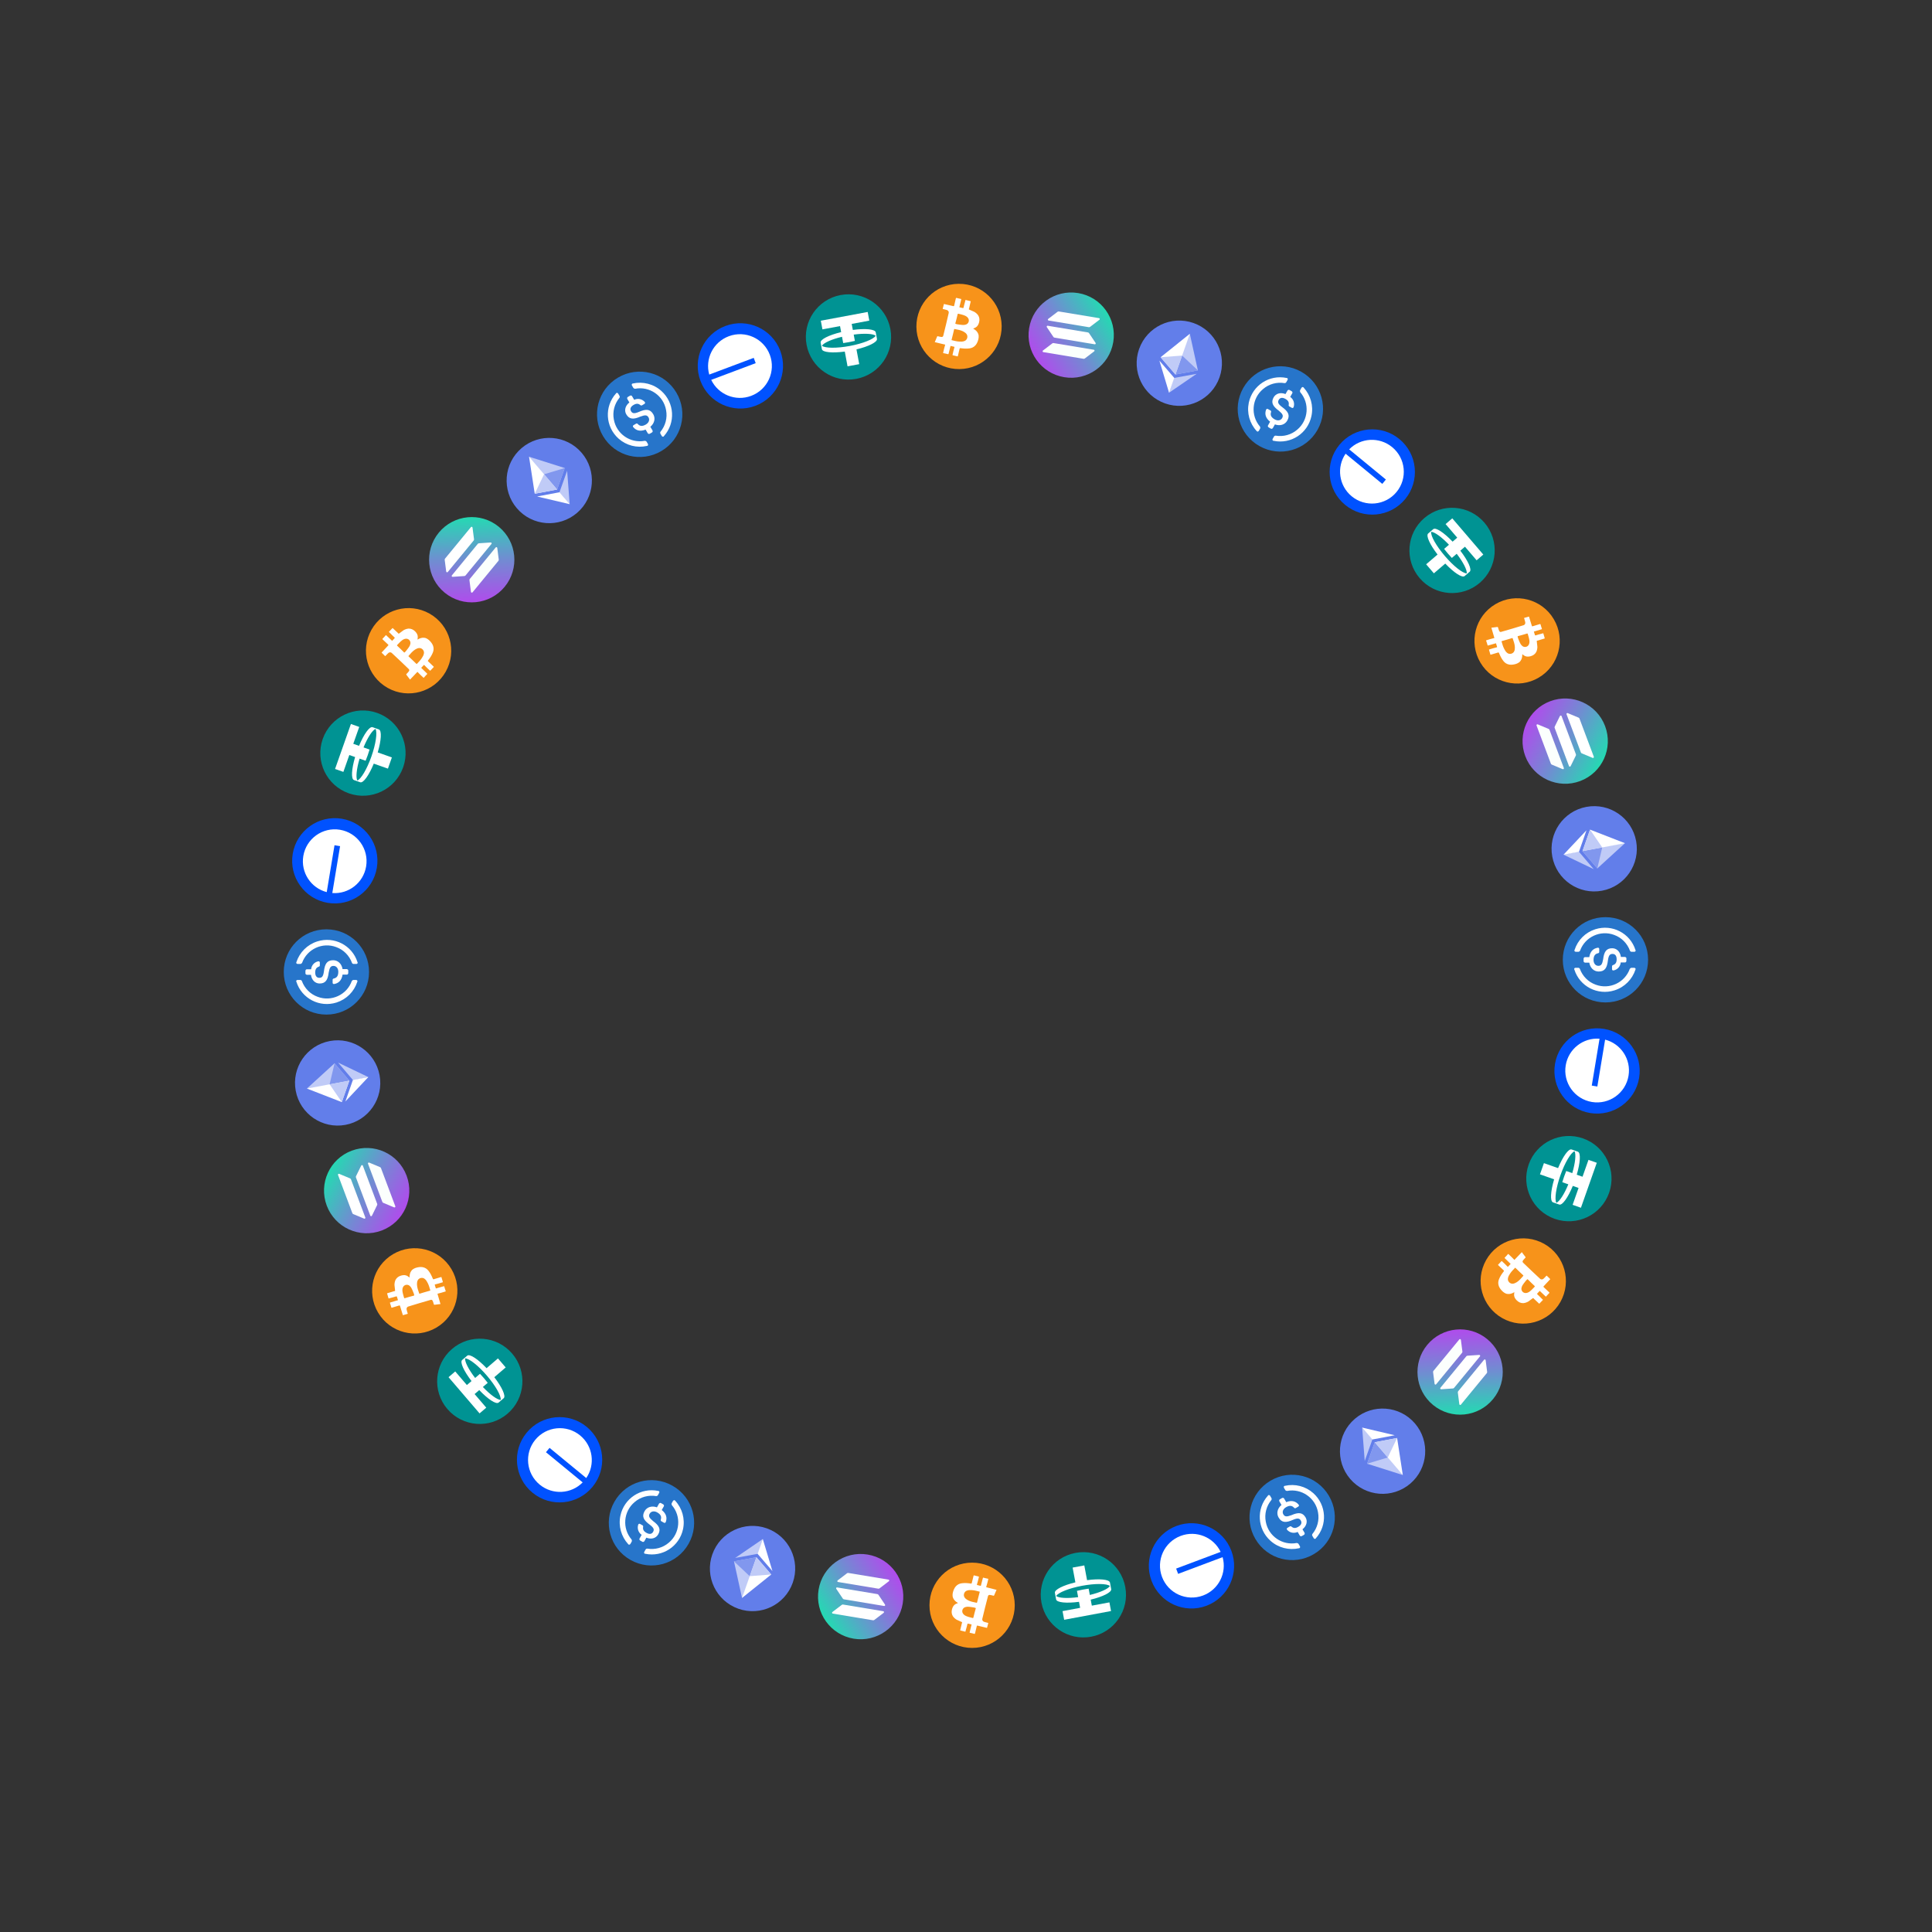 <svg width="1280" height="1280" viewBox="0 0 1280 1280" fill="none" xmlns="http://www.w3.org/2000/svg">
<rect x="0" y="0" width="1280" height="1280" fill="#333333" stroke="none"/>
<path d="M983.488 346.296C993.635 358.143 992.256 375.981 980.409 386.128C968.562 396.275 950.724 394.896 940.577 383.049C930.43 371.202 931.808 353.364 943.655 343.217C955.503 333.07 973.341 334.449 983.488 346.296Z" fill="#009393"/>
<path fill-rule="evenodd" clip-rule="evenodd" d="M957.292 368.405C963.075 375.157 969.049 379.822 971.755 379.895C972.046 377.617 969.437 372.509 965.108 366.891L961.887 369.65C961.012 368.73 960.13 367.75 959.251 366.724C958.373 365.699 957.54 364.677 956.764 363.669L959.985 360.91C955.101 355.771 950.453 352.406 948.157 352.343C947.815 355.03 951.508 361.651 957.291 368.404L957.292 368.405ZM982.73 367.414L978.294 371.214L970.579 362.206L967.502 364.841C972.593 371.449 975.307 377.355 973.719 378.776L970.346 381.666C968.698 383.016 963.282 379.424 957.533 373.379L949.983 379.846L944.861 373.865L952.411 367.399C947.32 360.79 944.605 354.888 946.193 353.467L949.567 350.577C951.215 349.227 956.632 352.814 962.38 358.86L965.456 356.225L957.741 347.217L962.177 343.418L982.731 367.415L982.73 367.414Z" fill="white"/>
<path d="M1066.08 790.268C1060.89 804.979 1044.75 812.704 1030.04 807.518C1015.33 802.331 1007.61 786.193 1012.79 771.482C1017.98 756.771 1034.12 749.046 1048.83 754.232C1063.54 759.419 1071.26 775.557 1066.08 790.268Z" fill="#009393"/>
<path fill-rule="evenodd" clip-rule="evenodd" d="M1033.83 778.635C1030.88 787.02 1029.82 794.527 1031.11 796.907C1033.23 796.019 1036.35 791.205 1039.05 784.648L1035.05 783.238C1035.41 782.02 1035.82 780.766 1036.27 779.493C1036.72 778.219 1037.19 776.986 1037.67 775.81L1041.67 777.22C1043.68 770.422 1044.27 764.714 1043.18 762.694C1040.68 763.741 1036.79 770.25 1033.83 778.634L1033.83 778.635ZM1047.41 800.17L1041.9 798.228L1045.84 787.043L1042.02 785.696C1038.85 793.409 1035.09 798.713 1033.06 798.048L1028.88 796.571C1026.88 795.819 1027.28 789.333 1029.65 781.332L1020.27 778.027L1022.89 770.6L1032.26 773.905C1035.44 766.192 1039.2 760.89 1041.22 761.555L1045.41 763.032C1047.4 763.784 1047 770.269 1044.64 778.27L1048.46 779.616L1052.41 768.431L1057.91 770.373L1047.41 800.172L1047.41 800.17Z" fill="white"/>
<path d="M722.943 1084.36C707.61 1087.23 692.851 1077.12 689.986 1061.78C687.122 1046.45 697.236 1031.69 712.569 1028.83C727.903 1025.96 742.662 1036.07 745.526 1051.41C748.39 1066.74 738.276 1081.5 722.943 1084.36Z" fill="#009393"/>
<path fill-rule="evenodd" clip-rule="evenodd" d="M716.895 1050.62C708.155 1052.26 701.128 1055.1 699.711 1057.4C701.54 1058.79 707.268 1059.09 714.297 1058.15L713.518 1053.98C714.752 1053.68 716.042 1053.41 717.37 1053.16C718.697 1052.91 719.999 1052.7 721.26 1052.53L722.039 1056.7C728.931 1055.04 734.169 1052.7 735.372 1050.74C733.216 1049.1 725.635 1048.99 716.896 1050.62L716.895 1050.62ZM705.033 1073.15L703.961 1067.41L715.619 1065.23L714.876 1061.25C706.607 1062.35 700.135 1061.75 699.698 1059.66L698.883 1055.3C698.537 1053.2 704.356 1050.3 712.466 1048.34L710.64 1038.57L718.381 1037.13L720.206 1046.9C728.475 1045.79 734.944 1046.4 735.38 1048.48L736.196 1052.85C736.541 1054.95 730.726 1057.85 722.616 1059.8L723.36 1063.78L735.019 1061.61L736.091 1067.35L705.032 1073.15L705.033 1073.15Z" fill="white"/>
<path d="M927.101 290.878C939.151 300.783 940.891 318.59 930.986 330.64C921.08 342.69 903.273 344.43 891.223 334.525C879.173 324.62 877.434 306.813 887.339 294.763C897.244 282.713 915.051 280.973 927.101 290.878Z" fill="#0052FF"/>
<path d="M922.331 296.221C931.348 303.634 932.661 316.938 925.264 325.937C917.866 334.937 904.56 336.223 895.542 328.811C887.013 321.8 885.378 309.517 891.487 300.592L915.81 320.586L918.184 317.698L893.861 297.705C901.435 289.984 913.801 289.21 922.331 296.221Z" fill="white"/>
<path d="M1085.96 714.156C1083.41 729.544 1068.86 739.955 1053.47 737.402C1038.08 734.849 1027.67 720.297 1030.22 704.909C1032.78 689.521 1047.33 679.11 1062.72 681.663C1078.11 684.216 1088.52 698.768 1085.96 714.156Z" fill="#0052FF"/>
<path d="M1078.95 712.697C1077.04 724.212 1066.17 732.001 1054.68 730.095C1043.19 728.188 1035.42 717.307 1037.33 705.792C1039.14 694.9 1048.96 687.343 1059.74 688.171L1054.59 719.232L1058.28 719.844L1063.43 688.783C1073.9 691.481 1080.76 701.804 1078.95 712.697Z" fill="white"/>
<path d="M799.307 1063.86C784.704 1069.35 768.412 1061.95 762.929 1047.35C757.446 1032.74 764.843 1016.45 779.446 1010.97C794.049 1005.49 810.34 1012.88 815.824 1027.49C821.307 1042.09 813.91 1058.38 799.307 1063.86Z" fill="#0052FF"/>
<path d="M797.064 1057.06C786.137 1061.16 773.958 1055.65 769.863 1044.74C765.768 1033.84 771.307 1021.67 782.235 1017.57C792.572 1013.69 804.026 1018.41 808.701 1028.16L779.225 1039.23L780.539 1042.73L810.015 1031.66C812.915 1042.08 807.401 1053.18 797.064 1057.06Z" fill="white"/>
<g clip-path="url(#clip0_1229_41454)">
<path d="M834.406 295.53C848.043 303.22 865.2 298.436 872.89 284.8C880.58 271.163 875.796 254.006 862.16 246.316C848.523 238.626 831.366 243.41 823.676 257.046C815.986 270.683 820.77 287.84 834.406 295.53Z" fill="#2775CA"/>
<path d="M852.853 278.635C854.877 275.047 853.417 272.602 849.4 269.661C846.556 267.516 846.403 266.349 847.212 264.914C848.022 263.478 849.568 263.134 851.618 264.29C853.464 265.331 854.142 266.524 853.787 268.351C853.717 268.717 853.909 269.095 854.216 269.269L855.856 270.194C856.267 270.425 856.748 270.291 856.979 269.881L857.037 269.778C857.899 267.291 857.036 264.508 854.793 262.973L856.181 260.512C856.412 260.102 856.278 259.621 855.824 259.229L854.286 258.362C853.875 258.131 853.394 258.265 853.003 258.72L851.673 261.078C848.366 259.753 845.261 260.705 843.816 263.269C841.908 266.652 843.207 269.141 847.224 272.082C849.806 274.214 850.381 275.35 849.456 276.99C848.531 278.631 846.46 278.949 844.512 277.85C841.846 276.347 841.559 274.699 842.119 272.987C842.248 272.52 842.056 272.141 841.748 271.967L840.005 270.984C839.595 270.753 839.114 270.887 838.883 271.298L838.825 271.4C837.789 274.194 838.389 276.965 841.484 279.386L840.096 281.847C839.865 282.257 839.999 282.738 840.454 283.129L841.991 283.997C842.402 284.228 842.883 284.094 843.274 283.639L844.662 281.178C848.027 282.4 851.292 281.403 852.853 278.635Z" fill="white"/>
<path d="M834.786 282.636C828.408 275.255 829.337 264.022 836.762 257.804C840.729 254.365 845.962 252.993 851.033 253.825C851.559 253.852 851.937 253.66 852.227 253.147L853.036 251.711C853.267 251.301 853.236 250.878 852.883 250.544C852.781 250.487 852.576 250.371 852.415 250.415C840.941 247.999 829.769 255.347 827.352 266.822C825.96 273.605 827.883 280.5 832.583 285.583C832.878 286.019 833.404 286.046 833.737 285.693C833.898 285.649 833.956 285.546 834.071 285.341L834.881 283.905C835.054 283.598 834.978 283.014 834.786 282.636ZM863.694 256.776C863.399 256.339 862.873 256.313 862.54 256.665C862.379 256.71 862.321 256.813 862.206 257.018L861.396 258.453C861.165 258.863 861.241 259.447 861.433 259.825C867.812 267.206 866.883 278.439 859.457 284.657C855.491 288.096 850.257 289.469 845.186 288.636C844.66 288.61 844.282 288.802 843.993 289.314L843.183 290.75C842.952 291.16 842.983 291.583 843.336 291.917C843.438 291.975 843.643 292.09 843.804 292.046C855.279 294.463 866.45 287.114 868.867 275.639C870.317 268.754 868.292 261.801 863.694 256.776Z" fill="white"/>
</g>
<g clip-path="url(#clip1_1229_41454)">
<path d="M1035.4 635.889C1035.4 651.544 1048 664.139 1063.65 664.139C1079.31 664.139 1091.9 651.544 1091.9 635.889C1091.9 620.233 1079.31 607.639 1063.65 607.639C1048 607.639 1035.4 620.233 1035.4 635.889Z" fill="#2775CA"/>
<path d="M1059.18 643.657C1063.3 643.657 1064.71 641.186 1065.3 636.242C1065.77 632.711 1066.71 632.004 1068.36 632.004C1070.01 632.004 1071.07 633.182 1071.07 635.536C1071.07 637.654 1070.36 638.832 1068.59 639.42C1068.24 639.538 1068.01 639.891 1068.01 640.244V642.127C1068.01 642.598 1068.36 642.951 1068.83 642.951H1068.95C1071.54 642.48 1073.54 640.362 1073.77 637.654H1076.6C1077.07 637.654 1077.42 637.301 1077.54 636.713V634.947C1077.54 634.476 1077.19 634.123 1076.6 634.005H1073.89C1073.42 630.474 1071.07 628.238 1068.12 628.238C1064.24 628.238 1062.71 630.592 1062.12 635.536C1061.53 638.832 1060.83 639.891 1058.94 639.891C1057.06 639.891 1055.76 638.243 1055.76 636.007C1055.76 632.946 1057.06 631.887 1058.82 631.533C1059.3 631.416 1059.53 631.063 1059.53 630.71V628.708C1059.53 628.238 1059.18 627.885 1058.71 627.885H1058.59C1055.65 628.355 1053.53 630.239 1052.94 634.123H1050.11C1049.64 634.123 1049.29 634.476 1049.17 635.065V636.83C1049.17 637.301 1049.53 637.654 1050.11 637.772H1052.94C1053.53 641.303 1056 643.657 1059.18 643.657Z" fill="white"/>
<path d="M1046.82 629.886C1050.11 620.704 1060.35 615.996 1069.42 619.41C1074.36 621.175 1078.13 625.06 1079.89 629.886C1080.13 630.356 1080.48 630.592 1081.07 630.592H1082.72C1083.19 630.592 1083.54 630.356 1083.66 629.886C1083.66 629.768 1083.66 629.532 1083.54 629.415C1080.01 618.232 1068.12 612.111 1056.94 615.643C1050.35 617.761 1045.29 622.823 1043.17 629.415C1042.93 629.886 1043.17 630.356 1043.64 630.474C1043.76 630.592 1043.88 630.592 1044.11 630.592H1045.76C1046.11 630.592 1046.58 630.239 1046.82 629.886ZM1083.54 642.363C1083.78 641.892 1083.54 641.421 1083.07 641.303C1082.95 641.186 1082.84 641.186 1082.6 641.186H1080.95C1080.48 641.186 1080.01 641.539 1079.78 641.892C1076.48 651.073 1066.24 655.781 1057.18 652.368C1052.23 650.602 1048.47 646.718 1046.7 641.892C1046.47 641.421 1046.11 641.186 1045.52 641.186H1043.88C1043.4 641.186 1043.05 641.421 1042.93 641.892C1042.93 642.01 1042.93 642.245 1043.05 642.363C1046.58 653.545 1058.47 659.666 1069.65 656.135C1076.36 654.016 1081.42 648.836 1083.54 642.363Z" fill="white"/>
</g>
<g clip-path="url(#clip2_1229_41454)">
<path d="M841.72 981.011C828.242 988.976 823.807 1006.23 831.771 1019.7C839.736 1033.18 856.986 1037.62 870.464 1029.65C883.942 1021.69 888.378 1004.44 880.413 990.96C872.449 977.482 855.198 973.047 841.72 981.011Z" fill="#2775CA"/>
<path d="M847.128 1005.43C849.224 1008.98 852.071 1008.94 856.627 1006.93C859.906 1005.54 860.993 1005.99 861.832 1007.41C862.67 1008.83 862.196 1010.34 860.169 1011.54C858.345 1012.61 856.972 1012.61 855.567 1011.38C855.286 1011.14 854.862 1011.12 854.558 1011.3L852.937 1012.26C852.532 1012.5 852.407 1012.98 852.647 1013.38L852.707 1013.49C854.43 1015.48 857.272 1016.12 859.722 1014.95L861.159 1017.38C861.399 1017.78 861.883 1017.91 862.449 1017.71L863.969 1016.81C864.375 1016.57 864.499 1016.09 864.301 1015.52L862.924 1013.19C865.724 1010.99 866.452 1007.82 864.955 1005.29C862.978 1001.95 860.173 1001.83 855.618 1003.84C852.481 1005.01 851.21 1004.94 850.251 1003.31C849.293 1001.69 850.053 999.74 851.979 998.602C854.614 997.045 856.184 997.621 857.387 998.962C857.727 999.307 858.151 999.33 858.455 999.151L860.178 998.132C860.583 997.893 860.708 997.409 860.468 997.004L860.408 996.903C858.506 994.609 855.807 993.743 852.163 995.212L850.726 992.78C850.486 992.375 850.003 992.25 849.436 992.448L847.916 993.347C847.511 993.586 847.386 994.07 847.584 994.636L849.021 997.069C846.281 999.372 845.512 1002.7 847.128 1005.43Z" fill="white"/>
<path d="M852.697 987.787C862.278 985.953 871.542 992.374 873.214 1001.91C874.209 1007.07 872.781 1012.29 869.524 1016.26C869.239 1016.7 869.216 1017.13 869.515 1017.64L870.353 1019.05C870.593 1019.46 870.975 1019.64 871.44 1019.51C871.542 1019.45 871.745 1019.33 871.786 1019.16C879.617 1010.44 878.838 997.086 870.109 989.256C864.932 984.659 857.999 982.876 851.246 984.406C850.721 984.443 850.435 984.885 850.574 985.35C850.532 985.511 850.592 985.613 850.712 985.815L851.55 987.234C851.73 987.538 852.273 987.764 852.697 987.787ZM860.639 1025.75C861.164 1025.71 861.45 1025.27 861.311 1024.81C861.353 1024.65 861.293 1024.54 861.173 1024.34L860.335 1022.92C860.095 1022.52 859.552 1022.29 859.128 1022.27C849.547 1024.1 840.284 1017.68 838.611 1008.14C837.616 1002.99 839.044 997.769 842.301 993.794C842.587 993.351 842.61 992.928 842.31 992.421L841.472 991.002C841.232 990.597 840.85 990.412 840.385 990.551C840.283 990.611 840.081 990.731 840.039 990.892C832.209 999.621 832.987 1012.97 841.716 1020.8C846.954 1025.5 853.988 1027.22 860.639 1025.75Z" fill="white"/>
</g>
<ellipse cx="781.319" cy="240.64" rx="28.25" ry="28.25" transform="rotate(19.42 781.319 240.64)" fill="#627EEA"/>
<g clip-path="url(#clip3_1229_41454)">
<path d="M788.287 221.148L787.704 221.943L778.604 247.753L778.782 248.109L793.619 245.378L788.287 221.148Z" fill="#C0CBF7"/>
<path d="M788.287 221.148L768.938 236.677L778.782 248.109L783.198 235.582L788.287 221.148Z" fill="white"/>
<path d="M777.982 250.378L777.767 250.504L774.525 259.698L774.525 260.182L792.826 247.653L777.982 250.378Z" fill="#C0CBF7"/>
<path d="M774.525 260.182L777.982 250.378L768.137 238.949L774.525 260.182Z" fill="white"/>
<path d="M778.782 248.109L793.619 245.378L783.198 235.582L778.782 248.109Z" fill="#8197EE"/>
<path d="M768.938 236.677L778.782 248.109L783.198 235.582L768.938 236.677Z" fill="#C0CBF7"/>
</g>
<ellipse cx="1056.2" cy="562.35" rx="28.25" ry="28.25" transform="rotate(79.42 1056.2 562.35)" fill="#627EEA"/>
<g clip-path="url(#clip4_1229_41454)">
<path d="M1076.57 558.638L1075.59 558.531L1048.68 563.555L1048.46 563.887L1058.25 575.371L1076.57 558.638Z" fill="#C0CBF7"/>
<path d="M1076.57 558.638L1053.44 549.646L1048.46 563.887L1061.52 561.448L1076.57 558.638Z" fill="white"/>
<path d="M1046.1 564.329L1045.88 564.206L1036.3 565.996L1035.88 566.238L1055.88 575.821L1046.1 564.329Z" fill="#C0CBF7"/>
<path d="M1035.88 566.238L1046.1 564.329L1051.08 550.088L1035.88 566.238Z" fill="white"/>
<path d="M1048.46 563.887L1058.25 575.371L1061.52 561.448L1048.46 563.887Z" fill="#8197EE"/>
<path d="M1053.44 549.646L1048.46 563.887L1061.52 561.448L1053.44 549.646Z" fill="#C0CBF7"/>
</g>
<ellipse cx="915.996" cy="961.463" rx="28.25" ry="28.25" transform="rotate(139.42 915.996 961.463)" fill="#627EEA"/>
<g clip-path="url(#clip5_1229_41454)">
<path d="M929.392 977.242L928.996 976.34L911.193 955.555L910.796 955.53L905.742 969.745L929.392 977.242Z" fill="#C0CBF7"/>
<path d="M929.392 977.242L925.619 952.721L910.796 955.53L919.437 965.619L929.392 977.242Z" fill="white"/>
<path d="M909.231 953.703L909.23 953.454L902.888 946.05L902.468 945.807L904.169 967.921L909.231 953.703Z" fill="#C0CBF7"/>
<path d="M902.468 945.808L909.231 953.703L924.052 950.892L902.468 945.808Z" fill="white"/>
<path d="M910.796 955.53L905.743 969.745L919.437 965.619L910.796 955.53Z" fill="#8197EE"/>
<path d="M925.619 952.721L910.796 955.53L919.437 965.619L925.619 952.721Z" fill="#C0CBF7"/>
</g>
<g clip-path="url(#clip6_1229_41454)">
<path d="M705.069 249.901C720.461 252.454 735.008 242.047 737.562 226.655C740.115 211.264 729.708 196.716 714.316 194.163C698.925 191.609 684.377 202.016 681.824 217.408C679.27 232.8 689.677 247.347 705.069 249.901Z" fill="url(#paint0_linear_1229_41454)"/>
<path d="M697.188 227.499C697.429 227.316 697.727 227.24 698.016 227.288L724.706 231.716C725.192 231.797 725.332 232.462 724.927 232.77L718.724 237.499C718.483 237.683 718.185 237.759 717.896 237.711L691.206 233.283C690.72 233.202 690.58 232.537 690.985 232.228L697.188 227.499Z" fill="#FBFFFD"/>
<path d="M700.662 206.564C700.902 206.381 701.2 206.305 701.489 206.353L728.179 210.781C728.665 210.862 728.805 211.527 728.4 211.835L722.197 216.564C721.956 216.748 721.659 216.824 721.369 216.776L694.679 212.348C694.193 212.267 694.053 211.602 694.458 211.293L700.662 206.564Z" fill="white"/>
<path d="M721.509 220.71C721.34 220.459 721.083 220.291 720.794 220.243L694.104 215.815C693.618 215.734 693.271 216.319 693.554 216.741L697.898 223.22C698.067 223.472 698.324 223.64 698.613 223.688L725.303 228.116C725.789 228.196 726.136 227.611 725.853 227.189L721.509 220.71Z" fill="white"/>
</g>
<g clip-path="url(#clip7_1229_41454)">
<path d="M1010.53 500.946C1016.01 515.553 1032.3 522.948 1046.91 517.463C1061.51 511.979 1068.91 495.692 1063.42 481.086C1057.94 466.479 1041.65 459.085 1027.05 464.569C1012.44 470.053 1005.05 486.34 1010.53 500.946Z" fill="url(#paint1_linear_1229_41454)"/>
<path d="M1025.99 482.921C1026.27 483.038 1026.48 483.257 1026.59 483.532L1036.1 508.86C1036.27 509.322 1035.76 509.775 1035.29 509.579L1028.1 506.571C1027.82 506.454 1027.6 506.235 1027.5 505.96L1017.99 480.632C1017.82 480.17 1018.32 479.717 1018.79 479.913L1025.99 482.921Z" fill="#FBFFFD"/>
<path d="M1045.86 475.461C1046.14 475.578 1046.35 475.798 1046.45 476.072L1055.96 501.4C1056.14 501.862 1055.63 502.315 1055.16 502.119L1047.96 499.111C1047.69 498.995 1047.47 498.775 1047.37 498.5L1037.86 473.172C1037.68 472.711 1038.19 472.257 1038.66 472.453L1045.86 475.461Z" fill="white"/>
<path d="M1044.03 500.589C1044.16 500.317 1044.18 500.01 1044.08 499.736L1034.57 474.407C1034.39 473.946 1033.71 473.938 1033.49 474.394L1030.05 481.396C1029.92 481.668 1029.9 481.975 1030 482.249L1039.51 507.577C1039.69 508.039 1040.37 508.047 1040.59 507.59L1044.03 500.589Z" fill="white"/>
</g>
<g clip-path="url(#clip8_1229_41454)">
<path d="M945.539 891.063C935.632 903.116 937.371 920.918 949.424 930.825C961.477 940.733 979.279 938.993 989.186 926.941C999.094 914.888 997.354 897.086 985.302 887.178C973.249 877.271 955.447 879.01 945.539 891.063Z" fill="url(#paint2_linear_1229_41454)"/>
<path d="M968.88 895.439C968.918 895.739 968.835 896.035 968.649 896.262L951.469 917.162C951.156 917.542 950.51 917.331 950.446 916.826L949.452 909.089C949.413 908.789 949.496 908.493 949.683 908.267L966.862 887.367C967.175 886.986 967.822 887.198 967.886 887.702L968.88 895.439Z" fill="#FBFFFD"/>
<path d="M985.274 908.915C985.312 909.215 985.229 909.511 985.043 909.737L967.863 930.637C967.55 931.018 966.904 930.806 966.839 930.302L965.846 922.565C965.807 922.265 965.89 921.969 966.076 921.742L983.256 900.842C983.569 900.461 984.215 900.673 984.28 901.178L985.274 908.915Z" fill="white"/>
<path d="M962.599 919.896C962.901 919.876 963.175 919.737 963.361 919.511L980.541 898.61C980.854 898.23 980.521 897.637 980.014 897.671L972.231 898.194C971.929 898.214 971.655 898.353 971.469 898.579L954.289 919.479C953.976 919.86 954.309 920.453 954.816 920.419L962.599 919.896Z" fill="white"/>
</g>
<ellipse cx="635.386" cy="216.284" rx="28.25" ry="28.25" transform="rotate(-0.578 635.386 216.284)" fill="#F7931A"/>
<path d="M625.371 201.399C626.457 201.68 627.314 201.813 628.4 202.093C629.485 202.374 630.57 202.557 631.656 202.837C631.953 202.932 632.05 202.833 632.146 202.541C632.523 200.886 632.901 199.327 633.278 197.672C633.373 197.38 633.471 197.282 633.767 197.376C634.755 197.657 635.643 197.843 636.629 198.027C636.926 198.121 636.926 198.218 636.83 198.413C636.452 199.972 636.075 201.627 635.697 203.185C635.698 203.282 635.699 203.379 635.602 203.575C636.392 203.761 637.28 203.946 638.069 204.133C638.168 204.132 638.264 203.936 638.362 203.838C638.644 202.573 638.928 201.404 639.309 200.137C639.403 199.748 639.498 199.358 639.592 198.969C639.591 198.774 639.688 198.676 639.886 198.771C640.873 199.053 641.86 199.237 642.946 199.518C643.044 199.517 643.045 199.614 643.144 199.613C642.861 200.879 642.577 202.047 642.294 203.216C642.2 203.702 642.107 204.189 641.915 204.677C641.819 204.969 641.919 205.065 642.215 205.16C643.303 205.634 644.391 206.109 645.478 206.584C646.469 207.157 647.363 207.925 648.062 208.889C648.962 210.338 649.077 211.891 648.698 213.449C648.414 214.52 648.03 215.496 647.25 216.281C646.665 216.87 645.882 217.266 645.097 217.565C644.998 217.566 644.901 217.665 644.704 217.667C645.101 217.954 645.497 218.144 645.893 218.432C647.084 219.294 647.882 220.355 648.289 221.711C648.497 222.777 648.41 223.944 648.126 225.015C647.746 226.379 647.265 227.55 646.39 228.627C645.32 229.901 643.948 230.595 642.375 230.805C640.311 231.117 638.34 230.943 636.368 230.671C636.071 230.577 635.875 230.676 635.78 230.969C635.402 232.527 635.025 234.182 634.647 235.741C634.552 236.13 634.553 236.227 634.059 236.038C633.171 235.853 632.183 235.571 631.295 235.386C630.999 235.292 630.998 235.194 631.094 234.999C631.472 233.344 631.849 231.688 632.325 230.129C632.323 229.935 632.421 229.837 632.223 229.742C631.433 229.555 630.644 229.369 629.756 229.184C629.568 230.06 629.281 230.937 629.093 231.813C628.905 232.69 628.619 233.567 628.43 234.443C628.334 234.638 628.335 234.736 628.039 234.641C627.051 234.36 626.065 234.176 625.078 233.991C624.782 233.897 624.781 233.8 624.877 233.605C625.255 231.949 625.632 230.294 626.108 228.735C626.107 228.638 626.205 228.54 626.203 228.345C623.933 227.785 621.662 227.225 619.294 226.666C619.487 226.276 619.582 225.983 619.775 225.593C620.16 224.715 620.545 223.836 620.833 223.056C620.928 222.764 621.027 222.763 621.322 222.76C622.013 222.947 622.803 223.134 623.493 223.224C624.282 223.41 624.869 223.016 624.961 222.335C626.191 217.368 627.42 212.401 628.551 207.338C628.74 206.558 628.239 205.689 627.35 205.407C626.461 205.124 625.573 204.939 624.783 204.752C624.586 204.754 624.487 204.658 624.584 204.463C624.868 203.392 625.086 202.471 625.371 201.399ZM630.406 225.291C630.504 225.29 630.604 225.386 630.604 225.386C632.183 225.759 633.861 226.228 635.536 226.308C636.718 226.393 637.801 226.382 638.88 225.983C640.745 225.381 641.508 222.945 640.41 221.402C639.909 220.629 639.117 220.152 638.324 219.674C636.543 218.72 634.471 218.353 632.498 217.984C632.202 217.89 632.203 217.987 632.107 218.279C631.92 219.253 631.634 220.13 631.447 221.103C631.067 222.467 630.785 223.83 630.406 225.291ZM638.576 215.3C638.773 215.298 639.264 215.196 639.657 215.095C641.523 214.687 642.486 212.54 641.485 210.899C640.984 210.029 640.092 209.456 639.202 209.076C637.818 208.507 636.437 208.229 634.956 207.856C634.66 207.762 634.562 207.86 634.467 208.152C633.995 210.197 633.522 212.145 632.952 214.191C632.856 214.386 632.955 214.482 633.153 214.577C633.548 214.67 633.844 214.765 634.239 214.858C635.718 215.037 637 215.316 638.576 215.3Z" fill="white"/>
<ellipse cx="1005.11" cy="424.605" rx="28.25" ry="28.25" transform="rotate(59.42 1005.11 424.605)" fill="#F7931A"/>
<path d="M1012.99 408.488C1013.29 409.569 1013.6 410.377 1013.9 411.458C1014.2 412.539 1014.59 413.57 1014.89 414.651C1014.95 414.954 1015.09 414.99 1015.39 414.926C1017.01 414.425 1018.55 413.973 1020.17 413.472C1020.47 413.409 1020.61 413.444 1020.67 413.748C1020.92 414.744 1021.21 415.605 1021.54 416.552C1021.61 416.856 1021.52 416.905 1021.31 416.919C1019.77 417.371 1018.15 417.872 1016.61 418.324C1016.52 418.373 1016.44 418.422 1016.22 418.436C1016.46 419.213 1016.74 420.075 1016.97 420.852C1017.02 420.937 1017.24 420.923 1017.37 420.958C1018.61 420.57 1019.76 420.231 1021.05 419.928C1021.44 419.815 1021.82 419.702 1022.21 419.589C1022.37 419.49 1022.51 419.525 1022.52 419.744C1022.77 420.74 1023.11 421.687 1023.41 422.767C1023.46 422.852 1023.37 422.902 1023.42 422.986C1022.19 423.374 1021.03 423.713 1019.88 424.052C1019.41 424.214 1018.94 424.377 1018.42 424.454C1018.12 424.518 1018.09 424.652 1018.16 424.956C1018.29 426.135 1018.42 427.315 1018.55 428.494C1018.55 429.638 1018.34 430.797 1017.85 431.884C1017.05 433.388 1015.76 434.264 1014.22 434.715C1013.15 435.005 1012.11 435.16 1011.04 434.877C1010.24 434.665 1009.51 434.185 1008.85 433.655C1008.8 433.57 1008.67 433.535 1008.57 433.365C1008.52 433.853 1008.55 434.29 1008.5 434.778C1008.35 436.24 1007.83 437.461 1006.86 438.492C1006.04 439.206 1004.99 439.714 1003.92 440.003C1002.55 440.356 1001.29 440.525 999.921 440.306C998.282 440.016 996.996 439.175 996.027 437.918C994.724 436.286 993.89 434.492 993.139 432.649C993.072 432.345 992.889 432.225 992.588 432.288C991.049 432.74 989.427 433.241 987.888 433.693C987.504 433.806 987.42 433.855 987.337 433.333C987.054 432.471 986.804 431.475 986.52 430.613C986.453 430.31 986.537 430.26 986.754 430.246C988.376 429.745 989.999 429.244 991.587 428.877C991.754 428.778 991.888 428.813 991.872 428.595C991.638 427.818 991.405 427.041 991.121 426.179C990.268 426.454 989.365 426.645 988.512 426.92C987.66 427.195 986.757 427.386 985.904 427.661C985.686 427.675 985.603 427.724 985.536 427.421C985.286 426.425 984.953 425.478 984.619 424.532C984.552 424.228 984.636 424.179 984.853 424.165C986.475 423.664 988.098 423.163 989.686 422.796C989.77 422.746 989.903 422.782 990.071 422.683C989.42 420.437 988.77 418.191 988.07 415.86C988.505 415.832 988.806 415.768 989.24 415.74C990.193 415.634 991.146 415.529 991.966 415.387C992.267 415.324 992.317 415.409 992.467 415.663C992.65 416.355 992.884 417.132 993.151 417.775C993.384 418.552 994.019 418.863 994.655 418.601C999.571 417.183 1004.49 415.764 1009.44 414.212C1010.21 413.986 1010.71 413.117 1010.51 412.206C1010.31 411.295 1010.03 410.433 1009.79 409.656C1009.69 409.487 1009.73 409.353 1009.94 409.339C1011.01 409.049 1011.92 408.778 1012.99 408.488ZM994.817 424.795C994.867 424.88 994.834 425.014 994.834 425.014C995.301 426.568 995.734 428.256 996.502 429.747C997.019 430.813 997.57 431.746 998.456 432.48C999.909 433.794 1002.4 433.237 1003.19 431.514C1003.61 430.695 1003.62 429.769 1003.64 428.844C1003.58 426.824 1002.86 424.847 1002.19 422.954C1002.12 422.65 1002.04 422.699 1001.74 422.763C1000.8 423.088 999.901 423.278 998.964 423.603C997.593 423.956 996.272 424.393 994.817 424.795ZM1007.56 426.874C1007.66 427.044 1007.99 427.418 1008.27 427.708C1009.56 429.121 1011.9 428.881 1012.82 427.193C1013.32 426.325 1013.37 425.265 1013.26 424.305C1013.06 422.822 1012.61 421.487 1012.19 420.018C1012.12 419.714 1011.99 419.679 1011.69 419.742C1009.68 420.356 1007.76 420.921 1005.7 421.45C1005.49 421.464 1005.45 421.598 1005.47 421.817C1005.59 422.206 1005.65 422.509 1005.77 422.898C1006.35 424.268 1006.75 425.518 1007.56 426.874Z" fill="white"/>
<ellipse cx="644.051" cy="1063.54" rx="28.25" ry="28.25" transform="rotate(-180 644.051 1063.54)" fill="#F7931A"/>
<path d="M653.916 1078.52C652.833 1078.23 651.977 1078.09 650.894 1077.8C649.811 1077.51 648.728 1077.31 647.645 1077.02C647.35 1076.93 647.251 1077.02 647.153 1077.31C646.759 1078.97 646.365 1080.52 645.971 1082.17C645.873 1082.46 645.775 1082.56 645.479 1082.46C644.495 1082.17 643.609 1081.98 642.624 1081.78C642.329 1081.69 642.329 1081.59 642.427 1081.39C642.821 1079.84 643.215 1078.19 643.609 1076.63C643.609 1076.54 643.609 1076.44 643.707 1076.25C642.919 1076.05 642.033 1075.86 641.246 1075.66C641.147 1075.66 641.049 1075.86 640.95 1075.95C640.655 1077.22 640.36 1078.38 639.966 1079.65C639.867 1080.03 639.769 1080.42 639.67 1080.81C639.67 1081.01 639.572 1081.1 639.375 1081.01C638.39 1080.71 637.406 1080.52 636.323 1080.23C636.224 1080.23 636.224 1080.13 636.126 1080.13C636.421 1078.87 636.717 1077.7 637.012 1076.54C637.11 1076.05 637.209 1075.57 637.406 1075.08C637.504 1074.79 637.406 1074.69 637.11 1074.59C636.027 1074.11 634.944 1073.62 633.861 1073.14C632.877 1072.55 631.991 1071.78 631.302 1070.81C630.416 1069.35 630.317 1067.79 630.711 1066.24C631.006 1065.17 631.4 1064.2 632.188 1063.42C632.778 1062.84 633.566 1062.45 634.354 1062.16C634.452 1062.16 634.551 1062.06 634.748 1062.06C634.354 1061.77 633.96 1061.58 633.566 1061.29C632.385 1060.41 631.597 1059.34 631.203 1057.98C631.006 1056.91 631.105 1055.75 631.4 1054.68C631.794 1053.32 632.286 1052.15 633.172 1051.09C634.255 1049.82 635.634 1049.14 637.209 1048.95C639.277 1048.66 641.246 1048.85 643.215 1049.14C643.51 1049.24 643.707 1049.14 643.805 1048.85C644.199 1047.3 644.593 1045.65 644.987 1044.09C645.085 1043.7 645.085 1043.61 645.578 1043.8C646.464 1043.99 647.448 1044.29 648.334 1044.48C648.63 1044.58 648.63 1044.67 648.531 1044.87C648.137 1046.52 647.744 1048.17 647.251 1049.73C647.251 1049.92 647.153 1050.02 647.35 1050.11C648.137 1050.31 648.925 1050.5 649.811 1050.7C650.008 1049.82 650.303 1048.95 650.5 1048.07C650.697 1047.2 650.993 1046.33 651.19 1045.45C651.288 1045.26 651.288 1045.16 651.583 1045.26C652.568 1045.55 653.552 1045.74 654.537 1045.94C654.832 1046.03 654.832 1046.13 654.734 1046.33C654.34 1047.98 653.946 1049.63 653.454 1051.18C653.454 1051.28 653.356 1051.38 653.356 1051.57C655.62 1052.15 657.885 1052.74 660.247 1053.32C660.051 1053.71 659.952 1054 659.755 1054.39C659.361 1055.26 658.968 1056.14 658.672 1056.91C658.574 1057.21 658.475 1057.21 658.18 1057.21C657.491 1057.01 656.703 1056.82 656.014 1056.72C655.226 1056.53 654.635 1056.91 654.537 1057.59C653.257 1062.55 651.977 1067.5 650.796 1072.55C650.599 1073.33 651.091 1074.21 651.977 1074.5C652.863 1074.79 653.749 1074.98 654.537 1075.18C654.734 1075.18 654.832 1075.27 654.734 1075.47C654.439 1076.54 654.211 1077.46 653.916 1078.52ZM649.122 1054.58C649.024 1054.58 648.925 1054.49 648.925 1054.49C647.35 1054.1 645.676 1053.61 644.002 1053.51C642.821 1053.42 641.738 1053.42 640.655 1053.81C638.784 1054.39 637.997 1056.82 639.08 1058.37C639.572 1059.15 640.36 1059.63 641.147 1060.12C642.919 1061.09 644.987 1061.48 646.956 1061.87C647.251 1061.97 647.251 1061.87 647.35 1061.58C647.547 1060.61 647.842 1059.73 648.039 1058.76C648.433 1057.4 648.728 1056.04 649.122 1054.58ZM640.852 1064.49C640.655 1064.49 640.163 1064.59 639.769 1064.69C637.898 1065.07 636.914 1067.21 637.898 1068.86C638.39 1069.74 639.277 1070.32 640.163 1070.71C641.541 1071.29 642.919 1071.58 644.396 1071.97C644.692 1072.07 644.79 1071.97 644.888 1071.68C645.381 1069.64 645.873 1067.7 646.464 1065.66C646.562 1065.46 646.464 1065.37 646.267 1065.27C645.873 1065.17 645.578 1065.07 645.184 1064.98C643.707 1064.78 642.427 1064.49 640.852 1064.49Z" fill="white"/>
<ellipse cx="1009.2" cy="848.695" rx="28.25" ry="28.25" transform="rotate(119.42 1009.2 848.695)" fill="#F7931A"/>
<path d="M1027.1 847.463C1026.31 848.263 1025.77 848.939 1024.98 849.739C1024.2 850.539 1023.5 851.387 1022.71 852.187C1022.48 852.397 1022.52 852.53 1022.72 852.759C1023.97 853.913 1025.13 855.02 1026.37 856.174C1026.58 856.403 1026.62 856.537 1026.39 856.746C1025.65 857.461 1025.04 858.137 1024.39 858.899C1024.16 859.109 1024.08 859.061 1023.96 858.88C1022.8 857.773 1021.55 856.619 1020.39 855.513C1020.31 855.465 1020.22 855.417 1020.1 855.236C1019.54 855.827 1018.94 856.503 1018.38 857.094C1018.33 857.179 1018.46 857.36 1018.49 857.494C1019.45 858.372 1020.32 859.201 1021.22 860.165C1021.51 860.441 1021.8 860.718 1022.09 860.995C1022.26 861.09 1022.3 861.224 1022.12 861.347C1021.38 862.062 1020.73 862.824 1019.94 863.624C1019.89 863.71 1019.81 863.662 1019.76 863.748C1018.81 862.87 1017.94 862.041 1017.07 861.211C1016.69 860.886 1016.32 860.562 1015.99 860.152C1015.78 859.923 1015.65 859.961 1015.42 860.171C1014.47 860.875 1013.51 861.58 1012.56 862.285C1011.56 862.856 1010.45 863.246 1009.27 863.369C1007.56 863.425 1006.16 862.748 1005 861.641C1004.22 860.859 1003.56 860.039 1003.27 858.971C1003.05 858.17 1003.1 857.293 1003.24 856.464C1003.28 856.378 1003.25 856.245 1003.35 856.073C1002.9 856.273 1002.54 856.521 1002.09 856.72C1000.75 857.32 999.428 857.481 998.05 857.156C997.023 856.803 996.056 856.145 995.27 855.362C994.279 854.351 993.505 853.35 993.01 852.053C992.442 850.49 992.526 848.955 993.131 847.487C993.893 845.543 995.029 843.923 996.25 842.351C996.48 842.142 996.492 841.923 996.287 841.694C995.126 840.587 993.881 839.433 992.721 838.326C992.431 838.05 992.346 838.002 992.757 837.669C993.362 836.992 994.099 836.278 994.703 835.602C994.933 835.392 995.018 835.44 995.139 835.621C996.384 836.775 997.629 837.929 998.741 839.122C998.91 839.217 998.946 839.351 999.128 839.227C999.684 838.636 1000.24 838.046 1000.84 837.369C1000.18 836.768 999.563 836.081 998.898 835.48C998.233 834.879 997.617 834.193 996.952 833.592C996.831 833.411 996.747 833.363 996.976 833.153C997.714 832.439 998.367 831.677 999.02 830.915C999.249 830.705 999.334 830.753 999.455 830.934C1000.7 832.088 1001.94 833.242 1003.06 834.435C1003.14 834.482 1003.18 834.616 1003.35 834.711C1004.97 833.025 1006.59 831.339 1008.26 829.567C1008.5 829.929 1008.7 830.158 1008.94 830.521C1009.51 831.293 1010.08 832.066 1010.61 832.705C1010.82 832.934 1010.77 833.019 1010.62 833.277C1010.12 833.782 1009.56 834.372 1009.14 834.925C1008.58 835.515 1008.63 836.221 1009.17 836.641C1012.86 840.189 1016.55 843.738 1020.37 847.248C1020.95 847.801 1021.95 847.802 1022.64 847.173C1023.33 846.545 1023.93 845.868 1024.49 845.278C1024.59 845.106 1024.72 845.068 1024.84 845.249C1025.63 846.031 1026.31 846.681 1027.1 847.463ZM1003.89 839.878C1003.84 839.964 1003.71 840.002 1003.71 840.002C1002.6 841.183 1001.35 842.403 1000.44 843.813C999.78 844.794 999.248 845.737 999.054 846.872C998.643 848.787 1000.37 850.666 1002.26 850.486C1003.18 850.439 1003.99 849.992 1004.8 849.544C1006.51 848.478 1007.87 846.868 1009.17 845.344C1009.4 845.134 1009.32 845.086 1009.11 844.857C1008.36 844.209 1007.75 843.522 1007 842.873C1006.01 841.862 1004.97 840.937 1003.89 839.878ZM1008.46 851.949C1008.36 852.121 1008.2 852.597 1008.1 852.988C1007.52 854.808 1008.89 856.715 1010.82 856.669C1011.82 856.67 1012.76 856.184 1013.54 855.603C1014.72 854.689 1015.65 853.632 1016.72 852.536C1016.95 852.326 1016.91 852.193 1016.7 851.964C1015.17 850.533 1013.72 849.15 1012.23 847.633C1012.11 847.452 1011.98 847.49 1011.8 847.614C1011.52 847.909 1011.29 848.119 1011.01 848.414C1010.12 849.605 1009.23 850.577 1008.46 851.949Z" fill="white"/>
<path d="M296.412 933.534C286.265 921.687 287.644 903.849 299.491 893.702C311.338 883.555 329.177 884.934 339.324 896.781C349.471 908.628 348.092 926.466 336.245 936.613C324.398 946.76 306.559 945.381 296.412 933.534Z" fill="#009393"/>
<path fill-rule="evenodd" clip-rule="evenodd" d="M322.609 911.425C316.825 904.673 310.851 900.008 308.145 899.935C307.855 902.213 310.464 907.321 314.792 912.939L318.014 910.18C318.888 911.1 319.77 912.08 320.649 913.106C321.527 914.131 322.36 915.154 323.137 916.161L319.915 918.92C324.799 924.059 329.447 927.424 331.744 927.487C332.086 924.8 328.393 918.179 322.609 911.426L322.609 911.425ZM297.17 912.416L301.606 908.617L309.322 917.624L312.398 914.99C307.307 908.381 304.593 902.475 306.181 901.054L309.554 898.164C311.203 896.814 316.619 900.406 322.367 906.451L329.917 899.984L335.04 905.965L327.49 912.431C332.58 919.04 335.295 924.942 333.707 926.363L330.334 929.253C328.685 930.603 323.268 927.016 317.52 920.97L314.444 923.605L322.159 932.613L317.723 936.412L297.169 912.415L297.17 912.416Z" fill="white"/>
<path d="M213.823 489.564C219.009 474.853 235.147 467.128 249.858 472.314C264.569 477.501 272.294 493.639 267.108 508.35C261.922 523.061 245.784 530.786 231.072 525.6C216.361 520.414 208.636 504.275 213.823 489.564Z" fill="#009393"/>
<path fill-rule="evenodd" clip-rule="evenodd" d="M246.068 501.197C249.024 492.812 250.077 485.305 248.787 482.925C246.669 483.813 243.55 488.627 240.849 495.184L244.849 496.594C244.49 497.812 244.082 499.066 243.633 500.34C243.184 501.613 242.715 502.846 242.23 504.022L238.23 502.612C236.222 509.411 235.632 515.118 236.725 517.138C239.223 516.091 243.111 509.582 246.067 501.198L246.068 501.197ZM232.49 479.662L237.999 481.604L234.056 492.789L237.876 494.136C241.054 486.423 244.811 481.119 246.836 481.784L251.025 483.261C253.019 484.013 252.616 490.499 250.255 498.5L259.63 501.805L257.012 509.232L247.637 505.927C244.459 513.64 240.705 518.942 238.68 518.277L234.491 516.8C232.497 516.048 232.896 509.563 235.258 501.562L231.438 500.216L227.494 511.401L221.986 509.459L232.491 479.66L232.49 479.662Z" fill="white"/>
<path d="M556.957 195.465C572.291 192.601 587.05 202.715 589.914 218.048C592.778 233.382 582.664 248.141 567.331 251.005C551.998 253.869 537.238 243.755 534.374 228.422C531.51 213.089 541.624 198.329 556.957 195.465Z" fill="#009393"/>
<path fill-rule="evenodd" clip-rule="evenodd" d="M563.006 229.207C571.745 227.574 578.773 224.733 580.189 222.426C578.361 221.035 572.633 220.741 565.603 221.681L566.382 225.85C565.148 226.148 563.858 226.421 562.531 226.669C561.203 226.917 559.901 227.128 558.64 227.296L557.862 223.127C550.97 224.787 545.732 227.13 544.529 229.087C546.685 230.727 554.265 230.839 563.005 229.207L563.006 229.207ZM574.867 206.681L575.94 212.423L564.281 214.6L565.025 218.582C573.293 217.478 579.765 218.08 580.202 220.166L581.018 224.532C581.363 226.635 575.544 229.529 567.435 231.485L569.26 241.257L561.519 242.702L559.694 232.931C551.426 234.035 544.957 233.435 544.52 231.349L543.704 226.983C543.359 224.88 549.174 221.983 557.284 220.028L556.54 216.046L544.882 218.224L543.809 212.482L574.868 206.681L574.867 206.681Z" fill="white"/>
<path d="M352.8 988.952C340.75 979.047 339.01 961.24 348.915 949.19C358.82 937.14 376.627 935.4 388.677 945.305C400.727 955.21 402.467 973.017 392.562 985.067C382.657 997.117 364.85 998.857 352.8 988.952Z" fill="#0052FF"/>
<path d="M357.57 983.609C348.552 976.196 347.239 962.892 354.637 953.893C362.034 944.894 375.341 943.607 384.358 951.019C392.888 958.03 394.522 970.313 388.413 979.238L364.09 959.244L361.717 962.132L386.04 982.125C378.466 989.846 366.099 990.62 357.57 983.609Z" fill="white"/>
<path d="M193.938 565.676C196.491 550.288 211.043 539.877 226.431 542.431C241.819 544.984 252.229 559.535 249.676 574.923C247.123 590.311 232.572 600.722 217.184 598.169C201.795 595.616 191.385 581.064 193.938 565.676Z" fill="#0052FF"/>
<path d="M200.951 567.135C202.861 555.62 213.726 547.831 225.219 549.737C236.711 551.644 244.479 562.525 242.568 574.04C240.761 584.932 230.942 592.489 220.158 591.661L225.311 560.6L221.623 559.988L216.47 591.049C205.997 588.351 199.143 578.028 200.951 567.135Z" fill="white"/>
<path d="M480.594 215.968C495.197 210.485 511.488 217.882 516.971 232.485C522.454 247.088 515.057 263.379 500.454 268.862C485.851 274.346 469.56 266.949 464.077 252.346C458.594 237.743 465.991 221.451 480.594 215.968Z" fill="#0052FF"/>
<path d="M482.836 222.771C493.764 218.668 505.942 224.182 510.037 235.089C514.132 245.995 508.593 258.162 497.665 262.265C487.329 266.146 475.874 261.421 471.2 251.667L500.676 240.6L499.362 237.1L469.886 248.168C466.986 237.748 472.499 226.652 482.836 222.771Z" fill="white"/>
<g clip-path="url(#clip9_1229_41454)">
<path d="M445.494 984.3C431.858 976.61 414.7 981.394 407.01 995.03C399.32 1008.67 404.104 1025.82 417.741 1033.51C431.377 1041.2 448.534 1036.42 456.224 1022.78C463.914 1009.15 459.13 991.99 445.494 984.3Z" fill="#2775CA"/>
<path d="M427.048 1001.2C425.024 1004.78 426.483 1007.23 430.5 1010.17C433.345 1012.31 433.498 1013.48 432.688 1014.92C431.878 1016.35 430.333 1016.7 428.282 1015.54C426.437 1014.5 425.758 1013.31 426.113 1011.48C426.184 1011.11 425.992 1010.73 425.684 1010.56L424.044 1009.64C423.634 1009.41 423.153 1009.54 422.922 1009.95L422.864 1010.05C422.002 1012.54 422.865 1015.32 425.107 1016.86L423.719 1019.32C423.488 1019.73 423.622 1020.21 424.077 1020.6L425.615 1021.47C426.025 1021.7 426.506 1021.57 426.898 1021.11L428.228 1018.75C431.535 1020.08 434.639 1019.12 436.085 1016.56C437.993 1013.18 436.694 1010.69 432.677 1007.75C430.095 1005.62 429.519 1004.48 430.444 1002.84C431.369 1001.2 433.441 1000.88 435.389 1001.98C438.055 1003.48 438.341 1005.13 437.782 1006.84C437.653 1007.31 437.845 1007.69 438.152 1007.86L439.895 1008.85C440.305 1009.08 440.786 1008.94 441.018 1008.53L441.076 1008.43C442.111 1005.64 441.511 1002.87 438.417 1000.44L439.805 997.983C440.036 997.574 439.902 997.092 439.447 996.701L437.909 995.834C437.499 995.602 437.018 995.736 436.626 996.191L435.238 998.652C431.873 997.43 428.609 998.427 427.048 1001.2Z" fill="white"/>
<path d="M445.114 997.194C451.493 1004.57 450.564 1015.81 443.138 1022.03C439.172 1025.46 433.938 1026.84 428.867 1026C428.341 1025.98 427.963 1026.17 427.674 1026.68L426.864 1028.12C426.633 1028.53 426.665 1028.95 427.017 1029.29C427.12 1029.34 427.325 1029.46 427.485 1029.41C438.96 1031.83 450.131 1024.48 452.548 1013.01C453.94 1006.23 452.018 999.331 447.317 994.247C447.022 993.811 446.497 993.785 446.163 994.137C446.003 994.182 445.945 994.284 445.829 994.489L445.02 995.925C444.846 996.232 444.923 996.816 445.114 997.194ZM416.207 1023.05C416.501 1023.49 417.027 1023.52 417.361 1023.16C417.521 1023.12 417.579 1023.02 417.695 1022.81L418.504 1021.38C418.735 1020.97 418.659 1020.38 418.467 1020C412.089 1012.62 413.018 1001.39 420.443 995.173C424.41 991.734 429.643 990.362 434.714 991.194C435.24 991.221 435.619 991.029 435.908 990.516L436.717 989.08C436.948 988.67 436.917 988.247 436.564 987.913C436.462 987.856 436.257 987.74 436.097 987.784C424.622 985.368 413.45 992.716 411.033 1004.19C409.583 1011.08 411.608 1018.03 416.207 1023.05Z" fill="white"/>
</g>
<g clip-path="url(#clip10_1229_41454)">
<path d="M244.5 643.943C244.5 628.288 231.905 615.693 216.25 615.693C200.595 615.693 188 628.288 188 643.943C188 659.599 200.595 672.193 216.25 672.193C231.905 672.193 244.5 659.599 244.5 643.943Z" fill="#2775CA"/>
<path d="M220.723 636.175C216.603 636.175 215.191 638.646 214.602 643.59C214.131 647.121 213.19 647.828 211.542 647.828C209.893 647.828 208.834 646.651 208.834 644.296C208.834 642.178 209.541 641.001 211.306 640.412C211.659 640.294 211.895 639.941 211.895 639.588L211.895 637.705C211.895 637.234 211.542 636.881 211.071 636.881L210.953 636.881C208.363 637.352 206.362 639.47 206.127 642.178L203.302 642.178C202.831 642.178 202.478 642.531 202.36 643.119L202.36 644.885C202.36 645.356 202.713 645.709 203.302 645.827L206.009 645.827C206.48 649.358 208.834 651.594 211.777 651.594C215.662 651.594 217.192 649.24 217.78 644.296C218.369 641.001 219.075 639.941 220.958 639.941C222.842 639.941 224.137 641.589 224.137 643.826C224.137 646.886 222.842 647.945 221.076 648.299C220.605 648.416 220.37 648.769 220.37 649.122L220.37 651.124C220.37 651.594 220.723 651.947 221.194 651.947L221.312 651.947C224.254 651.477 226.373 649.593 226.962 645.709L229.787 645.709C230.257 645.709 230.61 645.356 230.728 644.767L230.728 643.002C230.728 642.531 230.375 642.178 229.787 642.06L226.962 642.06C226.373 638.529 223.901 636.175 220.723 636.175Z" fill="white"/>
<path d="M233.082 649.947C229.787 659.128 219.546 663.836 210.482 660.422C205.538 658.657 201.772 654.772 200.006 649.947C199.771 649.476 199.418 649.24 198.829 649.24L197.181 649.24C196.71 649.24 196.357 649.476 196.24 649.947C196.24 650.064 196.24 650.3 196.357 650.417C199.888 661.6 211.777 667.721 222.959 664.189C229.551 662.071 234.613 657.009 236.731 650.417C236.967 649.947 236.731 649.476 236.26 649.358C236.143 649.24 236.025 649.24 235.79 649.24L234.142 649.24C233.788 649.24 233.318 649.593 233.082 649.947ZM196.357 637.469C196.122 637.94 196.357 638.411 196.828 638.529C196.946 638.647 197.063 638.647 197.299 638.647L198.947 638.647C199.418 638.647 199.888 638.293 200.124 637.94C203.42 628.759 213.66 624.051 222.724 627.464C227.668 629.23 231.434 633.114 233.2 637.94C233.435 638.411 233.788 638.647 234.377 638.647L236.025 638.647C236.496 638.647 236.849 638.411 236.967 637.94C236.967 637.822 236.967 637.587 236.849 637.469C233.318 626.287 221.429 620.166 210.247 623.697C203.538 625.816 198.476 630.996 196.357 637.469Z" fill="white"/>
</g>
<g clip-path="url(#clip11_1229_41454)">
<path d="M438.18 298.821C451.658 290.856 456.094 273.606 448.129 260.128C440.165 246.65 422.914 242.214 409.436 250.179C395.958 258.143 391.523 275.394 399.487 288.872C407.452 302.35 424.702 306.785 438.18 298.821Z" fill="#2775CA"/>
<path d="M432.772 274.398C430.676 270.852 427.829 270.893 423.274 272.901C419.994 274.293 418.907 273.841 418.069 272.422C417.23 271.003 417.705 269.493 419.732 268.295C421.556 267.217 422.928 267.226 424.333 268.447C424.614 268.691 425.038 268.714 425.342 268.535L426.963 267.576C427.369 267.337 427.493 266.853 427.254 266.448L427.194 266.347C425.471 264.357 422.629 263.712 420.178 264.887L418.741 262.455C418.502 262.049 418.018 261.925 417.451 262.123L415.931 263.021C415.526 263.26 415.401 263.744 415.6 264.311L416.977 266.642C414.176 268.844 413.449 272.008 414.946 274.541C416.922 277.886 419.727 278.005 424.283 275.997C427.42 274.827 428.691 274.896 429.649 276.517C430.607 278.139 429.847 280.092 427.922 281.23C425.287 282.787 423.716 282.211 422.514 280.87C422.173 280.525 421.749 280.502 421.445 280.681L419.722 281.699C419.317 281.939 419.193 282.423 419.432 282.828L419.492 282.929C421.394 285.223 424.094 286.089 427.737 284.62L429.175 287.052C429.414 287.457 429.898 287.581 430.464 287.384L431.984 286.485C432.39 286.246 432.514 285.762 432.316 285.195L430.879 282.763C433.62 280.46 434.389 277.134 432.772 274.398Z" fill="white"/>
<path d="M427.203 292.045C417.622 293.879 408.359 287.458 406.687 277.918C405.692 272.763 407.12 267.544 410.376 263.569C410.662 263.127 410.685 262.703 410.385 262.197L409.547 260.778C409.307 260.372 408.925 260.188 408.46 260.327C408.358 260.386 408.156 260.506 408.114 260.667C400.284 269.396 401.062 282.745 409.791 290.576C414.969 295.173 421.901 296.955 428.654 295.426C429.179 295.389 429.465 294.947 429.327 294.482C429.368 294.321 429.308 294.219 429.189 294.017L428.35 292.598C428.17 292.294 427.627 292.068 427.203 292.045ZM419.261 254.08C418.736 254.117 418.451 254.559 418.589 255.024C418.548 255.186 418.607 255.287 418.727 255.49L419.566 256.908C419.805 257.314 420.349 257.539 420.772 257.563C430.353 255.729 439.617 262.15 441.289 271.69C442.284 276.844 440.856 282.063 437.6 286.038C437.314 286.481 437.291 286.904 437.59 287.411L438.429 288.83C438.668 289.235 439.05 289.419 439.516 289.281C439.617 289.221 439.82 289.101 439.861 288.94C447.692 280.211 446.913 266.862 438.184 259.032C432.947 254.333 425.913 252.611 419.261 254.08Z" fill="white"/>
</g>
<ellipse cx="498.581" cy="1039.19" rx="28.25" ry="28.25" transform="rotate(-160.58 498.581 1039.19)" fill="#627EEA"/>
<g clip-path="url(#clip12_1229_41454)">
<path d="M491.614 1058.68L492.197 1057.89L501.296 1032.08L501.119 1031.72L486.281 1034.45L491.614 1058.68Z" fill="#C0CBF7"/>
<path d="M491.614 1058.68L510.963 1043.15L501.119 1031.72L496.702 1044.25L491.614 1058.68Z" fill="white"/>
<path d="M501.919 1029.45L502.134 1029.33L505.375 1020.13L505.375 1019.65L487.075 1032.18L501.919 1029.45Z" fill="#C0CBF7"/>
<path d="M505.375 1019.65L501.918 1029.45L511.764 1040.88L505.375 1019.65Z" fill="white"/>
<path d="M501.119 1031.72L486.282 1034.45L496.702 1044.25L501.119 1031.72Z" fill="#8197EE"/>
<path d="M510.963 1043.15L501.119 1031.72L496.702 1044.25L510.963 1043.15Z" fill="#C0CBF7"/>
</g>
<ellipse cx="223.698" cy="717.48" rx="28.25" ry="28.25" transform="rotate(-100.58 223.698 717.48)" fill="#627EEA"/>
<g clip-path="url(#clip13_1229_41454)">
<path d="M203.335 721.192L204.314 721.299L231.216 716.275L231.436 715.943L221.652 704.459L203.335 721.192Z" fill="#C0CBF7"/>
<path d="M203.335 721.192L226.457 730.184L231.436 715.943L218.379 718.382L203.335 721.192Z" fill="white"/>
<path d="M233.801 715.501L234.017 715.624L243.601 713.834L244.02 713.592L224.019 704.009L233.801 715.501Z" fill="#C0CBF7"/>
<path d="M244.02 713.592L233.8 715.501L228.825 729.742L244.02 713.592Z" fill="white"/>
<path d="M231.436 715.943L221.652 704.459L218.379 718.382L231.436 715.943Z" fill="#8197EE"/>
<path d="M226.457 730.184L231.436 715.943L218.379 718.382L226.457 730.184Z" fill="#C0CBF7"/>
</g>
<ellipse cx="363.904" cy="318.369" rx="28.25" ry="28.25" transform="rotate(-40.58 363.904 318.369)" fill="#627EEA"/>
<g clip-path="url(#clip14_1229_41454)">
<path d="M350.508 302.59L350.904 303.492L368.707 324.278L369.104 324.302L374.158 310.087L350.508 302.59Z" fill="#C0CBF7"/>
<path d="M350.508 302.59L354.281 327.111L369.105 324.302L360.464 314.213L350.508 302.59Z" fill="white"/>
<path d="M370.669 326.129L370.671 326.378L377.012 333.783L377.432 334.025L375.731 311.911L370.669 326.129Z" fill="#C0CBF7"/>
<path d="M377.432 334.025L370.669 326.129L355.849 328.941L377.432 334.025Z" fill="white"/>
<path d="M369.104 324.302L374.158 310.087L360.464 314.214L369.104 324.302Z" fill="#8197EE"/>
<path d="M354.281 327.111L369.104 324.302L360.463 314.214L354.281 327.111Z" fill="#C0CBF7"/>
</g>
<g clip-path="url(#clip15_1229_41454)">
<path d="M574.831 1029.93C559.44 1027.37 544.892 1037.78 542.339 1053.17C539.785 1068.56 550.192 1083.11 565.584 1085.67C580.976 1088.22 595.523 1077.81 598.077 1062.42C600.63 1047.03 590.223 1032.48 574.831 1029.93Z" fill="url(#paint3_linear_1229_41454)"/>
<path d="M582.712 1052.33C582.471 1052.51 582.174 1052.59 581.884 1052.54L555.195 1048.11C554.708 1048.03 554.569 1047.37 554.973 1047.06L561.177 1042.33C561.418 1042.15 561.715 1042.07 562.004 1042.12L588.694 1046.55C589.181 1046.63 589.32 1047.29 588.916 1047.6L582.712 1052.33Z" fill="#FBFFFD"/>
<path d="M579.239 1073.26C578.998 1073.45 578.7 1073.52 578.411 1073.48L551.721 1069.05C551.235 1068.97 551.095 1068.3 551.5 1067.99L557.704 1063.26C557.944 1063.08 558.242 1063 558.531 1063.05L585.221 1067.48C585.707 1067.56 585.847 1068.23 585.442 1068.54L579.239 1073.26Z" fill="white"/>
<path d="M558.391 1059.12C558.56 1059.37 558.817 1059.54 559.106 1059.59L585.796 1064.01C586.282 1064.09 586.63 1063.51 586.346 1063.09L582.002 1056.61C581.834 1056.36 581.576 1056.19 581.287 1056.14L554.597 1051.71C554.111 1051.63 553.764 1052.22 554.047 1052.64L558.391 1059.12Z" fill="white"/>
</g>
<g clip-path="url(#clip16_1229_41454)">
<path d="M269.37 778.884C263.886 764.277 247.599 756.882 232.993 762.367C218.386 767.851 210.992 784.138 216.476 798.744C221.96 813.351 238.247 820.745 252.853 815.261C267.46 809.777 274.855 793.49 269.37 778.884Z" fill="url(#paint4_linear_1229_41454)"/>
<path d="M253.91 796.909C253.631 796.792 253.416 796.573 253.313 796.298L243.803 770.97C243.63 770.509 244.137 770.055 244.606 770.251L251.803 773.259C252.082 773.376 252.297 773.595 252.4 773.87L261.91 799.198C262.083 799.66 261.577 800.113 261.107 799.917L253.91 796.909Z" fill="#FBFFFD"/>
<path d="M234.043 804.369C233.764 804.252 233.549 804.032 233.446 803.758L223.936 778.43C223.763 777.968 224.27 777.515 224.739 777.711L231.936 780.719C232.215 780.836 232.43 781.055 232.533 781.33L242.043 806.658C242.216 807.119 241.71 807.573 241.24 807.377L234.043 804.369Z" fill="white"/>
<path d="M235.87 779.242C235.737 779.513 235.72 779.82 235.823 780.094L245.333 805.423C245.506 805.884 246.186 805.892 246.411 805.436L249.849 798.434C249.983 798.162 250 797.856 249.897 797.581L240.387 772.253C240.213 771.792 239.533 771.783 239.309 772.24L235.87 779.242Z" fill="white"/>
</g>
<g clip-path="url(#clip17_1229_41454)">
<path d="M334.361 388.769C344.268 376.716 342.529 358.914 330.476 349.007C318.424 339.099 300.621 340.839 290.714 352.891C280.807 364.944 282.546 382.746 294.599 392.654C306.652 402.561 324.454 400.822 334.361 388.769Z" fill="url(#paint5_linear_1229_41454)"/>
<path d="M311.021 384.393C310.982 384.093 311.065 383.797 311.251 383.57L328.431 362.67C328.744 362.29 329.39 362.501 329.455 363.006L330.448 370.743C330.487 371.043 330.404 371.339 330.218 371.565L313.038 392.465C312.725 392.846 312.079 392.634 312.014 392.13L311.021 384.393Z" fill="#FBFFFD"/>
<path d="M294.627 370.917C294.588 370.617 294.671 370.321 294.857 370.095L312.037 349.195C312.35 348.814 312.996 349.026 313.061 349.53L314.055 357.267C314.093 357.567 314.01 357.863 313.824 358.09L296.644 378.99C296.331 379.371 295.685 379.159 295.62 378.654L294.627 370.917Z" fill="white"/>
<path d="M317.301 359.936C316.999 359.956 316.725 360.095 316.539 360.321L299.359 381.222C299.046 381.602 299.379 382.195 299.887 382.161L307.67 381.638C307.971 381.618 308.246 381.479 308.432 381.253L325.612 360.353C325.925 359.972 325.592 359.379 325.084 359.413L317.301 359.936Z" fill="white"/>
</g>
<ellipse cx="274.792" cy="855.225" rx="28.25" ry="28.25" transform="rotate(-120.58 274.792 855.225)" fill="#F7931A"/>
<path d="M266.91 871.342C266.61 870.261 266.297 869.453 265.997 868.372C265.697 867.291 265.313 866.26 265.013 865.179C264.946 864.876 264.812 864.84 264.511 864.904C262.889 865.405 261.351 865.857 259.729 866.358C259.428 866.421 259.294 866.386 259.227 866.082C258.977 865.086 258.694 864.225 258.36 863.278C258.294 862.975 258.377 862.925 258.595 862.911C260.133 862.459 261.755 861.958 263.294 861.507C263.377 861.457 263.461 861.408 263.678 861.394C263.445 860.617 263.161 859.755 262.928 858.978C262.878 858.893 262.66 858.907 262.527 858.872C261.289 859.26 260.135 859.599 258.848 859.902C258.463 860.015 258.079 860.128 257.694 860.241C257.527 860.34 257.393 860.305 257.376 860.086C257.126 859.09 256.793 858.143 256.493 857.063C256.443 856.978 256.526 856.929 256.476 856.844C257.714 856.456 258.868 856.117 260.021 855.778C260.49 855.616 260.958 855.453 261.476 855.376C261.777 855.312 261.811 855.178 261.744 854.874C261.611 853.695 261.479 852.515 261.346 851.336C261.347 850.192 261.565 849.034 262.051 847.946C262.854 846.442 264.142 845.566 265.681 845.115C266.751 844.825 267.788 844.67 268.858 844.953C269.66 845.165 270.395 845.645 271.047 846.175C271.097 846.26 271.23 846.295 271.331 846.465C271.381 845.978 271.348 845.54 271.399 845.052C271.55 843.59 272.07 842.369 273.04 841.338C273.86 840.625 274.914 840.116 275.984 839.827C277.355 839.474 278.609 839.305 279.98 839.524C281.618 839.814 282.905 840.655 283.873 841.912C285.176 843.544 286.011 845.338 286.761 847.181C286.828 847.485 287.012 847.605 287.313 847.542C288.851 847.09 290.473 846.589 292.012 846.137C292.397 846.024 292.48 845.975 292.563 846.498C292.847 847.359 293.097 848.355 293.38 849.217C293.447 849.52 293.363 849.57 293.146 849.584C291.524 850.085 289.902 850.586 288.313 850.953C288.146 851.052 288.012 851.017 288.029 851.236C288.262 852.013 288.496 852.789 288.779 853.651C289.632 853.376 290.535 853.185 291.388 852.91C292.241 852.635 293.144 852.444 293.997 852.169C294.214 852.155 294.298 852.106 294.364 852.409C294.614 853.405 294.948 854.352 295.281 855.298C295.348 855.602 295.264 855.651 295.047 855.665C293.425 856.166 291.803 856.668 290.214 857.034C290.131 857.084 289.997 857.049 289.83 857.147C290.48 859.393 291.13 861.639 291.83 863.97C291.396 863.998 291.095 864.062 290.66 864.09C289.707 864.196 288.754 864.302 287.935 864.443C287.634 864.506 287.584 864.421 287.433 864.167C287.25 863.475 287.016 862.698 286.75 862.055C286.516 861.278 285.881 860.967 285.245 861.229C280.329 862.647 275.413 864.066 270.463 865.618C269.693 865.844 269.191 866.713 269.391 867.624C269.591 868.535 269.875 869.397 270.108 870.174C270.208 870.343 270.175 870.477 269.957 870.492C268.887 870.781 267.98 871.052 266.91 871.342ZM285.083 855.035C285.033 854.95 285.067 854.816 285.067 854.816C284.6 853.262 284.166 851.574 283.399 850.083C282.881 849.017 282.33 848.084 281.445 847.35C279.991 846.036 277.5 846.593 276.713 848.316C276.294 849.136 276.277 850.061 276.259 850.986C276.324 853.006 277.042 854.984 277.709 856.876C277.775 857.18 277.859 857.131 278.16 857.067C279.097 856.743 280 856.552 280.936 856.227C282.307 855.875 283.628 855.437 285.083 855.035ZM272.345 852.956C272.245 852.786 271.911 852.412 271.627 852.122C270.341 850.709 268 850.949 267.079 852.637C266.577 853.505 266.526 854.565 266.642 855.525C266.842 857.008 267.292 858.343 267.709 859.812C267.775 860.116 267.909 860.151 268.21 860.088C270.217 859.474 272.14 858.909 274.197 858.38C274.414 858.366 274.448 858.232 274.431 858.013C274.314 857.624 274.248 857.321 274.131 856.932C273.547 855.562 273.147 854.312 272.345 852.956Z" fill="white"/>
<ellipse cx="270.699" cy="431.137" rx="28.25" ry="28.25" transform="rotate(-60.58 270.699 431.137)" fill="#F7931A"/>
<path d="M252.801 432.369C253.587 431.569 254.13 430.893 254.916 430.093C255.702 429.293 256.403 428.445 257.189 427.645C257.419 427.435 257.383 427.302 257.177 427.073C255.932 425.919 254.772 424.812 253.527 423.658C253.321 423.429 253.285 423.296 253.515 423.086C254.252 422.372 254.856 421.695 255.509 420.933C255.739 420.723 255.824 420.771 255.945 420.952C257.105 422.059 258.35 423.213 259.51 424.32C259.595 424.367 259.68 424.415 259.8 424.596C260.357 424.006 260.961 423.329 261.517 422.739C261.566 422.653 261.445 422.472 261.408 422.338C260.454 421.461 259.583 420.631 258.677 419.667C258.387 419.391 258.096 419.114 257.806 418.837C257.637 418.742 257.601 418.609 257.782 418.485C258.52 417.77 259.173 417.008 259.958 416.208C260.007 416.122 260.091 416.17 260.14 416.084C261.095 416.962 261.965 417.792 262.835 418.622C263.21 418.946 263.585 419.27 263.911 419.68C264.117 419.909 264.249 419.871 264.479 419.662C265.434 418.957 266.389 418.252 267.344 417.547C268.336 416.976 269.448 416.586 270.633 416.463C272.337 416.407 273.739 417.085 274.9 418.191C275.685 418.973 276.338 419.793 276.628 420.861C276.846 421.662 276.797 422.539 276.664 423.368C276.616 423.454 276.652 423.588 276.555 423.759C277.003 423.559 277.365 423.312 277.813 423.112C279.155 422.512 280.472 422.351 281.85 422.676C282.878 423.029 283.845 423.688 284.63 424.47C285.622 425.481 286.395 426.482 286.891 427.779C287.459 429.343 287.374 430.877 286.769 432.345C286.008 434.289 284.871 435.909 283.65 437.481C283.42 437.69 283.408 437.909 283.614 438.138C284.774 439.245 286.019 440.399 287.18 441.506C287.47 441.782 287.554 441.83 287.143 442.163C286.539 442.84 285.801 443.554 285.197 444.231C284.967 444.44 284.883 444.392 284.762 444.211C283.517 443.057 282.272 441.903 281.16 440.71C280.99 440.615 280.954 440.482 280.773 440.605C280.217 441.196 279.661 441.787 279.056 442.463C279.721 443.064 280.337 443.751 281.002 444.352C281.667 444.953 282.283 445.639 282.948 446.24C283.069 446.422 283.154 446.469 282.924 446.679C282.187 447.393 281.534 448.155 280.881 448.918C280.651 449.127 280.567 449.079 280.446 448.898C279.201 447.744 277.956 446.59 276.844 445.398C276.759 445.35 276.723 445.216 276.553 445.121C274.933 446.807 273.313 448.493 271.645 450.265C271.403 449.903 271.198 449.674 270.956 449.311C270.388 448.539 269.82 447.766 269.288 447.127C269.083 446.898 269.131 446.813 269.276 446.555C269.784 446.051 270.34 445.46 270.763 444.907C271.319 444.317 271.271 443.611 270.727 443.191C267.04 439.643 263.354 436.095 259.534 432.584C258.954 432.031 257.95 432.03 257.261 432.659C256.572 433.288 255.968 433.964 255.411 434.555C255.315 434.726 255.182 434.764 255.061 434.583C254.275 433.801 253.587 433.151 252.801 432.369ZM276.01 439.954C276.058 439.868 276.191 439.83 276.191 439.83C277.304 438.649 278.549 437.43 279.456 436.019C280.121 435.038 280.652 434.095 280.846 432.961C281.257 431.045 279.529 429.166 277.643 429.346C276.724 429.393 275.914 429.84 275.104 430.288C273.387 431.354 272.033 432.964 270.728 434.489C270.498 434.698 270.583 434.746 270.788 434.975C271.538 435.623 272.154 436.31 272.903 436.959C273.895 437.97 274.934 438.895 276.01 439.954ZM271.442 427.883C271.538 427.712 271.695 427.235 271.804 426.844C272.385 425.024 271.007 423.117 269.085 423.163C268.081 423.162 267.138 423.648 266.365 424.229C265.18 425.143 264.249 426.201 263.185 427.296C262.955 427.506 262.992 427.639 263.197 427.868C264.732 429.299 266.183 430.682 267.669 432.199C267.79 432.38 267.923 432.342 268.105 432.218C268.383 431.923 268.612 431.713 268.891 431.418C269.785 430.227 270.668 429.255 271.442 427.883Z" fill="white"/>
<defs>
<linearGradient id="paint0_linear_1229_41454" x1="741.029" y1="205.754" x2="677.2" y2="245.277" gradientUnits="userSpaceOnUse">
<stop stop-color="#12ECAB"/>
<stop offset="0.464" stop-color="#6F8ED1"/>
<stop offset="1" stop-color="#CA31F7"/>
</linearGradient>
<linearGradient id="paint1_linear_1229_41454" x1="1066.74" y1="510.016" x2="1000.6" y2="474.499" gradientUnits="userSpaceOnUse">
<stop stop-color="#12ECAB"/>
<stop offset="0.464" stop-color="#6F8ED1"/>
<stop offset="1" stop-color="#CA31F7"/>
</linearGradient>
<linearGradient id="paint2_linear_1229_41454" x1="965.792" y1="944.279" x2="963.478" y2="869.24" gradientUnits="userSpaceOnUse">
<stop stop-color="#12ECAB"/>
<stop offset="0.464" stop-color="#6F8ED1"/>
<stop offset="1" stop-color="#CA31F7"/>
</linearGradient>
<linearGradient id="paint3_linear_1229_41454" x1="538.871" y1="1074.07" x2="602.701" y2="1034.55" gradientUnits="userSpaceOnUse">
<stop stop-color="#12ECAB"/>
<stop offset="0.464" stop-color="#6F8ED1"/>
<stop offset="1" stop-color="#CA31F7"/>
</linearGradient>
<linearGradient id="paint4_linear_1229_41454" x1="213.157" y1="769.815" x2="279.301" y2="805.331" gradientUnits="userSpaceOnUse">
<stop stop-color="#12ECAB"/>
<stop offset="0.464" stop-color="#6F8ED1"/>
<stop offset="1" stop-color="#CA31F7"/>
</linearGradient>
<linearGradient id="paint5_linear_1229_41454" x1="314.109" y1="335.553" x2="316.422" y2="410.592" gradientUnits="userSpaceOnUse">
<stop stop-color="#12ECAB"/>
<stop offset="0.464" stop-color="#6F8ED1"/>
<stop offset="1" stop-color="#CA31F7"/>
</linearGradient>
<clipPath id="clip0_1229_41454">
<rect width="56.5" height="56.5" fill="white" transform="translate(837.553 232.439) rotate(29.42)"/>
</clipPath>
<clipPath id="clip1_1229_41454">
<rect width="56.5" height="56.5" fill="white" transform="matrix(0 1 -1 0 1091.9 607.639)"/>
</clipPath>
<clipPath id="clip2_1229_41454">
<rect width="56.5" height="56.5" fill="white" transform="translate(894.785 1015.28) rotate(149.42)"/>
</clipPath>
<clipPath id="clip3_1229_41454">
<rect width="26.178" height="41.398" fill="white" transform="translate(775.946 216.797) rotate(19.42)"/>
</clipPath>
<clipPath id="clip4_1229_41454">
<rect width="26.178" height="41.398" fill="white" transform="translate(1074.16 545.776) rotate(79.42)"/>
</clipPath>
<clipPath id="clip5_1229_41454">
<rect width="26.178" height="41.398" fill="white" transform="translate(939.331 968.73) rotate(139.42)"/>
</clipPath>
<clipPath id="clip6_1229_41454">
<rect width="56.5" height="56.5" fill="white" transform="translate(686.447 189.539) rotate(9.42)"/>
</clipPath>
<clipPath id="clip7_1229_41454">
<rect width="56.5" height="56.5" fill="white" transform="translate(1053.49 454.639) rotate(69.42)"/>
</clipPath>
<clipPath id="clip8_1229_41454">
<rect width="56.5" height="56.5" fill="white" transform="translate(1007.12 905.117) rotate(129.42)"/>
</clipPath>
<clipPath id="clip9_1229_41454">
<rect width="56.5" height="56.5" fill="white" transform="translate(442.348 1047.39) rotate(-150.58)"/>
</clipPath>
<clipPath id="clip10_1229_41454">
<rect width="56.5" height="56.5" fill="white" transform="translate(188 672.193) rotate(-90)"/>
</clipPath>
<clipPath id="clip11_1229_41454">
<rect width="56.5" height="56.5" fill="white" transform="translate(385.115 264.551) rotate(-30.58)"/>
</clipPath>
<clipPath id="clip12_1229_41454">
<rect width="26.178" height="41.398" fill="white" transform="translate(503.954 1063.03) rotate(-160.58)"/>
</clipPath>
<clipPath id="clip13_1229_41454">
<rect width="26.178" height="41.398" fill="white" transform="translate(205.737 734.054) rotate(-100.58)"/>
</clipPath>
<clipPath id="clip14_1229_41454">
<rect width="26.178" height="41.398" fill="white" transform="translate(340.57 311.102) rotate(-40.58)"/>
</clipPath>
<clipPath id="clip15_1229_41454">
<rect width="56.5" height="56.5" fill="white" transform="translate(593.453 1090.29) rotate(-170.58)"/>
</clipPath>
<clipPath id="clip16_1229_41454">
<rect width="56.5" height="56.5" fill="white" transform="translate(226.406 825.191) rotate(-110.58)"/>
</clipPath>
<clipPath id="clip17_1229_41454">
<rect width="56.5" height="56.5" fill="white" transform="translate(272.775 374.715) rotate(-50.58)"/>
</clipPath>
</defs>
</svg>
